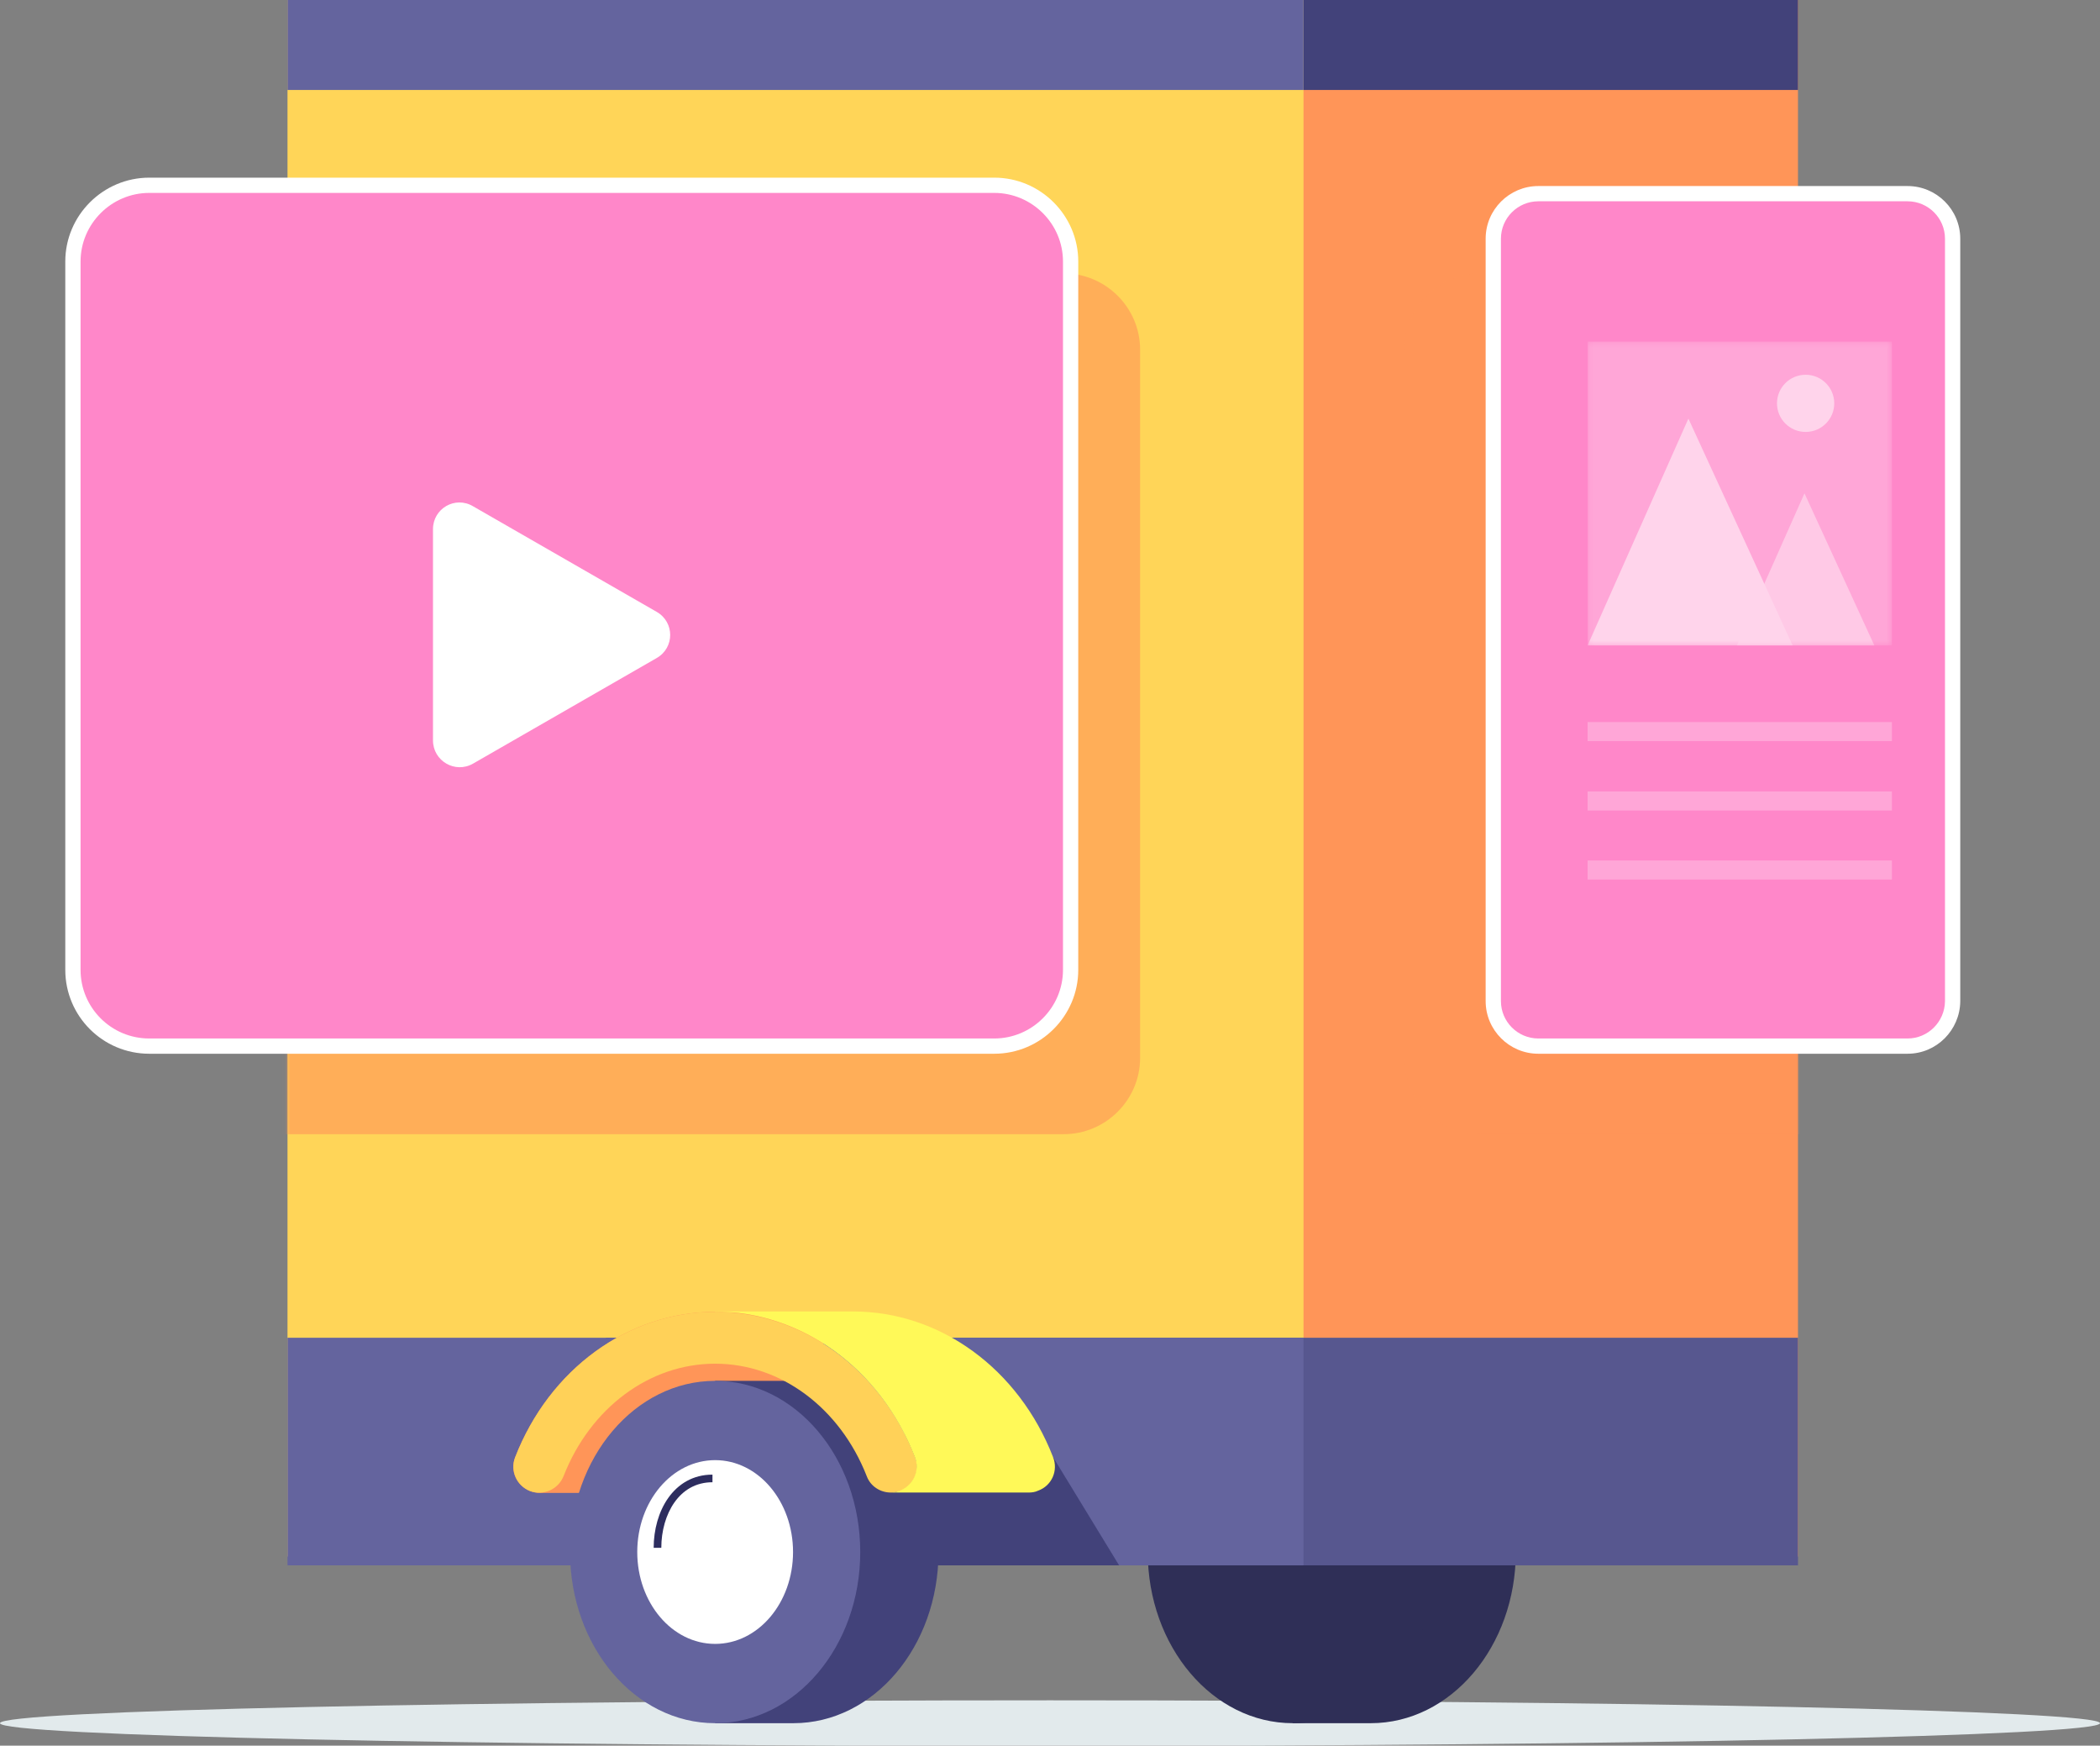 <svg width="438" height="364" viewBox="0 0 438 364" fill="none" xmlns="http://www.w3.org/2000/svg">
<rect x="0" y="0" width="438" height="364" fill="#808080" stroke="none"/>
<path d="M219 364.079C339.95 364.079 438 361.944 438 359.31C438 356.676 339.95 354.54 219 354.54C98.05 354.54 0 356.676 0 359.31C0 361.944 98.05 364.079 219 364.079Z" fill="#E2EAEC"/>
<path d="M269.649 359.31H285.895C302.618 359.31 316.156 343.332 316.156 323.617C316.156 303.903 302.618 287.925 285.895 287.925H269.569" fill="#2F2F57"/>
<path d="M299.911 323.617C299.911 303.903 286.372 287.925 269.649 287.925C252.925 287.925 239.387 303.903 239.387 323.617C239.387 343.332 252.925 359.31 269.649 359.31C286.372 359.31 299.911 343.332 299.911 323.617Z" fill="#2F2F57"/>
<path d="M375.008 0H126.383V324.571H375.008V0Z" fill="#FF9558"/>
<path d="M375.008 0H126.383V18.76H375.008V0Z" fill="#42427A"/>
<path d="M271.879 0H59.966V324.571H271.879V0Z" fill="#FFD558"/>
<path d="M271.879 0H59.966V18.76H271.879V0Z" fill="#64649E"/>
<path d="M375.008 278.942H126.383V326.4H375.008V278.942Z" fill="#57578F"/>
<path d="M271.879 278.942H59.966V326.4H271.879V278.942Z" fill="#64649E"/>
<path d="M233.414 326.4L219.637 303.823L183.801 298.338L164.768 326.4H233.414Z" fill="#42427A"/>
<path d="M149.159 273.537C131.002 273.537 114.597 285.461 107.429 303.903C106.315 306.685 107.748 309.786 110.535 310.898C111.172 311.137 111.809 311.296 112.526 311.296H141.355L177.987 273.616H149.159V273.537Z" fill="#FF9558"/>
<mask id="mask0_63_1777" style="mask-type:luminance" maskUnits="userSpaceOnUse" x="59" y="0" width="317" height="325">
<path d="M375.008 0H59.966V324.571H375.008V0Z" fill="white"/>
</mask>
<g mask="url(#mask0_63_1777)">
<g opacity="0.6">
<path d="M45.632 236.493H221.867C230.627 236.493 237.794 229.338 237.794 220.594V72.895C237.794 64.151 230.627 56.997 221.867 56.997H45.632C36.872 56.997 29.704 64.151 29.704 72.895V220.594C29.704 229.418 36.792 236.493 45.632 236.493Z" fill="#FF9558"/>
</g>
</g>
<mask id="mask1_63_1777" style="mask-type:luminance" maskUnits="userSpaceOnUse" x="59" y="0" width="317" height="325">
<path d="M375.008 0H59.966V324.571H375.008V0Z" fill="white"/>
</mask>
<g mask="url(#mask1_63_1777)">
<g opacity="0.3">
<path d="M308.83 236.493H430.116C438.876 236.493 446.043 229.338 446.043 220.594V72.895C446.043 64.151 438.876 56.997 430.116 56.997H308.83C300.07 56.997 292.903 64.151 292.903 72.895V220.594C292.903 229.418 299.99 236.493 308.83 236.493Z" fill="#FF9558"/>
</g>
</g>
<path d="M149.159 359.31H165.484C182.208 359.31 195.746 343.332 195.746 323.617C195.746 303.903 182.208 287.925 165.484 287.925H149.159" fill="#42427A"/>
<path d="M149.159 359.31C165.872 359.31 179.421 343.33 179.421 323.617C179.421 303.905 165.872 287.925 149.159 287.925C132.446 287.925 118.897 303.905 118.897 323.617C118.897 343.33 132.446 359.31 149.159 359.31Z" fill="#64649E"/>
<path d="M185.792 311.216C183.641 311.216 181.571 309.945 180.774 307.798C175.2 293.569 162.856 284.348 149.159 284.348C135.461 284.348 123.118 293.569 117.543 307.798C116.428 310.581 113.322 311.932 110.535 310.898C107.748 309.786 106.394 306.685 107.429 303.903C114.597 285.461 131.002 273.537 149.159 273.537C167.316 273.537 183.721 285.461 190.888 303.903C192.003 306.685 190.57 309.786 187.782 310.898C187.145 311.057 186.429 311.216 185.792 311.216Z" fill="#FFD158"/>
<path d="M219.637 303.823C212.47 285.381 196.065 273.457 177.908 273.457H149.079C167.236 273.457 183.641 285.381 190.809 303.823C191.924 306.606 190.49 309.706 187.703 310.819C187.066 311.057 186.429 311.216 185.712 311.216H214.54C215.177 311.216 215.894 311.137 216.531 310.819C219.398 309.785 220.752 306.606 219.637 303.823Z" fill="#FFF958"/>
<path d="M165.405 323.617C165.405 313.045 158.158 304.459 149.159 304.459C140.16 304.459 132.913 313.045 132.913 323.617C132.913 334.19 140.16 342.775 149.159 342.775C158.158 342.775 165.405 334.19 165.405 323.617Z" fill="white"/>
<path fill-rule="evenodd" clip-rule="evenodd" d="M139.38 312.337C141.431 309.443 144.527 307.48 148.601 307.48V309.07C145.11 309.07 142.473 310.725 140.681 313.255C138.873 315.808 137.93 319.255 137.93 322.743H136.337C136.337 318.997 137.346 315.21 139.38 312.337Z" fill="#2D2D5F"/>
<path d="M31.138 218.13H207.373C216.133 218.13 223.3 210.975 223.3 202.231V54.532C223.3 45.788 216.133 38.634 207.373 38.634H31.138C22.378 38.634 15.211 45.788 15.211 54.532V202.231C15.211 210.975 22.298 218.13 31.138 218.13Z" fill="#FF87C9"/>
<path fill-rule="evenodd" clip-rule="evenodd" d="M13.618 54.532C13.618 44.91 21.498 37.044 31.138 37.044H207.373C217.013 37.044 224.893 44.91 224.893 54.532V202.231C224.893 211.853 217.013 219.72 207.373 219.72H31.138C21.413 219.72 13.618 211.848 13.618 202.231V54.532ZM31.138 40.224C23.257 40.224 16.803 46.666 16.803 54.532V202.231C16.803 210.102 23.183 216.54 31.138 216.54H207.373C215.253 216.54 221.708 210.097 221.708 202.231V54.532C221.708 46.666 215.253 40.224 207.373 40.224H31.138Z" fill="white"/>
<path d="M90.308 110.337V154.376C90.308 158.669 94.927 161.371 98.669 159.225L136.975 137.205C140.717 135.059 140.717 129.733 136.975 127.587L98.669 105.567C94.927 103.341 90.308 106.044 90.308 110.337Z" fill="white"/>
<path d="M397.863 218.13H320.855C315.678 218.13 311.458 213.917 311.458 208.749V49.763C311.458 44.596 315.678 40.383 320.855 40.383H397.863C403.04 40.383 407.26 44.596 407.26 49.763V208.829C407.181 213.917 403.04 218.13 397.863 218.13Z" fill="#FF87C9"/>
<mask id="mask2_63_1777" style="mask-type:luminance" maskUnits="userSpaceOnUse" x="331" y="71" width="64" height="64">
<path d="M394.598 71.226H331.128V134.582H394.598V71.226Z" fill="white"/>
</mask>
<g mask="url(#mask2_63_1777)">
<path d="M394.598 71.226H331.128V134.582H394.598V71.226Z" fill="#FFA6D7"/>
</g>
<mask id="mask3_63_1777" style="mask-type:luminance" maskUnits="userSpaceOnUse" x="331" y="71" width="64" height="64">
<path d="M394.598 71.226H331.128V134.582H394.598V71.226Z" fill="white"/>
</mask>
<g mask="url(#mask3_63_1777)">
<path d="M362.266 134.582L376.361 102.865L390.935 134.582" fill="#FFC9E6"/>
</g>
<mask id="mask4_63_1777" style="mask-type:luminance" maskUnits="userSpaceOnUse" x="331" y="71" width="64" height="64">
<path d="M394.598 71.226H331.128V134.582H394.598V71.226Z" fill="white"/>
</mask>
<g mask="url(#mask4_63_1777)">
<path d="M331.128 134.582L352.152 87.284L373.893 134.582" fill="#FFD4EB"/>
</g>
<mask id="mask5_63_1777" style="mask-type:luminance" maskUnits="userSpaceOnUse" x="331" y="71" width="64" height="64">
<path d="M394.598 71.226H331.128V134.582H394.598V71.226Z" fill="white"/>
</mask>
<g mask="url(#mask5_63_1777)">
<path d="M376.6 90.066C379.899 90.066 382.573 87.397 382.573 84.104C382.573 80.811 379.899 78.142 376.6 78.142C373.302 78.142 370.628 80.811 370.628 84.104C370.628 87.397 373.302 90.066 376.6 90.066Z" fill="#FFD4EB"/>
</g>
<path d="M394.598 150.56H331.128V154.535H394.598V150.56Z" fill="#FFA6D7"/>
<path d="M394.598 165.028H331.128V169.003H394.598V165.028Z" fill="#FFA6D7"/>
<path d="M394.598 179.417H331.128V183.391H394.598V179.417Z" fill="#FFA6D7"/>
<path fill-rule="evenodd" clip-rule="evenodd" d="M320.855 41.972C316.558 41.972 313.051 45.474 313.051 49.763V208.749C313.051 213.038 316.558 216.54 320.855 216.54H397.863C402.143 216.54 405.595 213.053 405.668 208.816V49.763C405.668 45.474 402.16 41.972 397.863 41.972H320.855ZM309.865 49.763C309.865 43.718 314.799 38.793 320.855 38.793H397.863C403.919 38.793 408.853 43.718 408.853 49.763V208.841L408.853 208.854C408.76 214.786 403.933 219.72 397.863 219.72H320.855C314.799 219.72 309.865 214.795 309.865 208.749V49.763Z" fill="white"/>
</svg>
